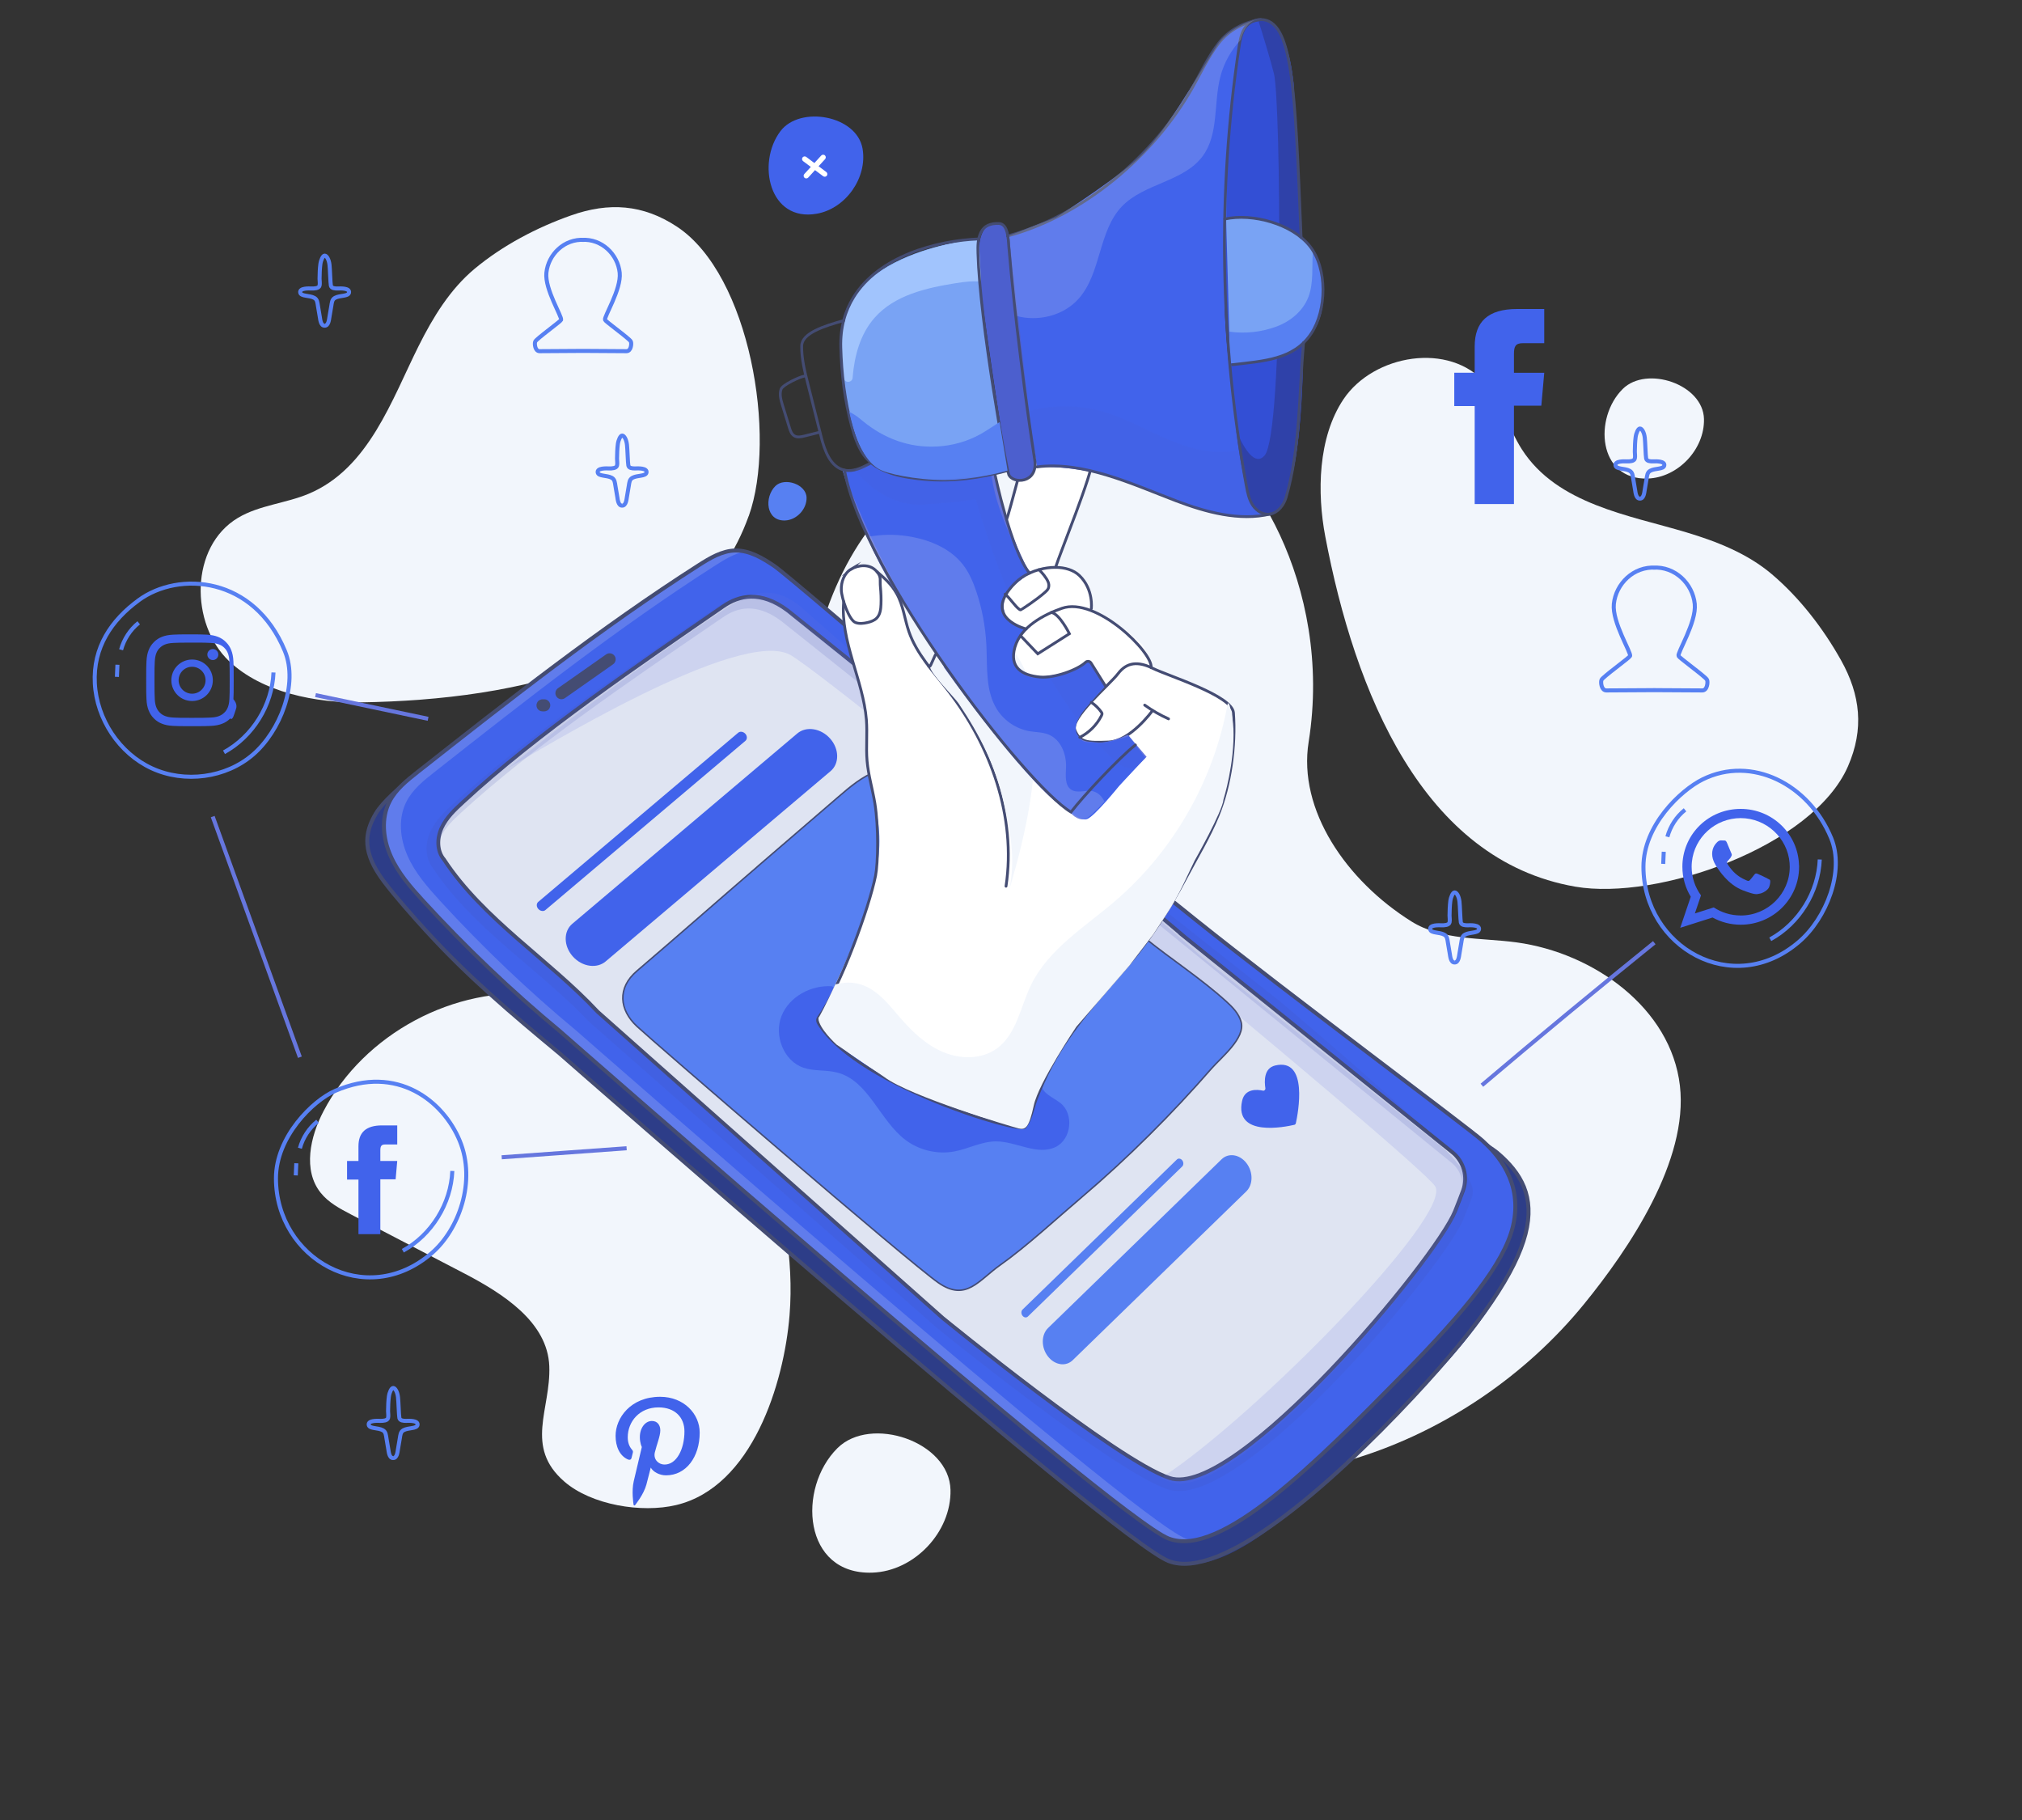 <?xml version="1.0" encoding="UTF-8"?>
<svg xmlns="http://www.w3.org/2000/svg" viewBox="0 50 500 450">
  <rect x="0" y="50" width="500" height="450" fill="#333333" stroke="none"/>
  <defs>
    <style>
      .cls-1, .cls-2 {
        fill: #6676de;
      }

      .cls-1, .cls-3, .cls-4, .cls-5 {
        mix-blend-mode: multiply;
        opacity: .15;
      }

      .cls-6 {
        stroke: #6676de;
      }

      .cls-6, .cls-7, .cls-8, .cls-9, .cls-10, .cls-11 {
        fill: none;
        stroke-miterlimit: 10;
      }

      .cls-12 {
        fill: #f2f6fc;
      }

      .cls-13 {
        isolation: isolate;
      }

      .cls-14 {
        mix-blend-mode: overlay;
        opacity: .2;
      }

      .cls-14, .cls-15 {
        fill: #dfe4f2;
      }

      .cls-16 {
        fill: #2d3d88;
      }

      .cls-17, .cls-5 {
        fill: #4c5fce;
      }

      .cls-18 {
        fill: #fff;
      }

      .cls-19 {
        fill: #2f41a9;
      }

      .cls-7 {
        stroke: #5780f2;
      }

      .cls-20 {
        fill-rule: evenodd;
      }

      .cls-20, .cls-21 {
        fill: #4163eb;
      }

      .cls-22 {
        fill: #a1c4fd;
      }

      .cls-23 {
        fill: #334fd5;
      }

      .cls-24 {
        fill: #5780f2;
      }

      .cls-25 {
        fill: #444c73;
      }

      .cls-8 {
        stroke-width: .73px;
      }

      .cls-8, .cls-9 {
        stroke-linecap: round;
      }

      .cls-8, .cls-9, .cls-10, .cls-11 {
        stroke: #444c73;
      }

      .cls-9 {
        stroke-width: .69px;
      }

      .cls-10 {
        stroke-width: .94px;
      }

      .cls-11 {
        stroke-width: .98px;
      }

      .cls-4 {
        fill: #4455b0;
      }

      .cls-26 {
        fill: #79a3f4;
      }
    </style>
  </defs>
  <g class="cls-13">
    <g id="OBJECTS">
      <g>
        <path class="cls-12" d="M241.52,161.25c17.08-6.05,35.95-8.64,53.36-3.63,13.09,3.77,34.97,36.69,28.72,75.83-2.69,16.84,9.32,34.3,25.4,44.37,7.62,4.77,17.41,4.01,26.03,5.19,19.11,2.61,38.17,16.28,40.38,35.44,2.14,18.51-12.54,40.29-23.72,54-28.8,35.31-79.91,54.43-123.71,35.23-21.24-9.31-39.77-29.02-54.61-46.43-15.56-18.25-22.57-42.66-23.73-66.27-1.45-29.27,5.16-58.12,12.44-86.27,5.56-21.51,17.66-39.75,39.44-47.46Z"/>
        <path class="cls-12" d="M189.35,333.67c-1.96-6.2-4.31-12.44-8.5-17.41-5.81-6.89-14.49-10.58-22.92-13.78-7.82-2.96-15.8-5.73-24.12-6.59-21.49-2.24-43.78,9.71-53.81,28.85-3.31,6.31-5.15,14.6-.71,20.17,1.94,2.44,4.79,3.95,7.55,5.39,9.29,4.83,18.57,9.67,27.86,14.5,9.7,5.05,20.71,12.06,21.13,22.99.41,10.65-6.23,19.92,3.73,28.54,6.7,5.8,19.12,7.83,27.64,5.8,18.85-4.49,26.68-30.16,28.04-46.92,1.14-14.06-1.68-28.17-5.9-41.53Z"/>
        <path class="cls-12" d="M185.16,177.57c6.96-19.46.33-59.58-17.77-71.53-8.4-5.54-16.83-6.07-26.12-2.8-8.49,2.98-16.95,7.43-23.89,13.2-6.09,5.07-10.31,12.02-13.82,19.03-6.66,13.3-12.32,30.32-27.17,36.59-5.7,2.41-12.21,2.81-17.53,5.97-11.95,7.12-11.87,26.21-2.27,35.38,8.24,7.88,21.71,10.42,32.63,10.25,39.22-.6,83.03-10.02,95.92-46.08Z"/>
        <path class="cls-12" d="M389.54,269.23c20.37,3.52,58.76-9.88,67.43-29.76,4.02-9.22,3.09-17.62-1.71-26.21-4.39-7.85-10.22-15.43-17.1-21.27-6.04-5.13-13.61-8.1-21.11-10.35-14.24-4.28-31.98-6.94-40.7-20.5-3.35-5.21-4.86-11.55-8.89-16.25-9.06-10.55-27.85-7.2-35.24,3.82-6.35,9.47-6.55,23.17-4.51,33.91,7.31,38.53,24.09,80.09,61.84,86.61Z"/>
        <path class="cls-24" d="M194.11,178.69c2.87-.1,5.4-2.78,5.34-5.65-.08-3.32-5.45-5.1-7.72-2.86-2.77,2.75-2.36,8.66,2.38,8.51Z"/>
        <path class="cls-12" d="M407.46,168.32c7.48-.25,14.07-7.23,13.9-14.71-.2-8.64-14.2-13.28-20.09-7.44-7.22,7.15-6.15,22.56,6.19,22.15Z"/>
        <path class="cls-12" d="M215.7,438.84c10.4-.35,19.57-10.05,19.34-20.45-.28-12.02-19.75-18.47-27.94-10.35-10.03,9.94-8.55,31.37,8.61,30.8Z"/>
        <g>
          <path class="cls-21" d="M202,102.84c7.14-1.28,12.51-8.89,11.3-16.05-1.39-8.27-15.48-10.77-20.32-4.35-5.93,7.87-2.77,22.51,9.02,20.4Z"/>
          <path class="cls-18" d="M200.5,91.27l-1.61,1.76c-.24.26-.22.68.04.92.26.24.67.22.92-.04l1.69-1.85,2.01,1.51c.29.21.69.16.91-.13.21-.29.16-.69-.13-.91l-1.91-1.43,1.61-1.76c.24-.26.22-.68-.04-.92-.14-.13-.32-.18-.5-.17-.15.01-.3.08-.42.21l-1.69,1.85-2.01-1.51c-.13-.1-.29-.14-.45-.13-.18.02-.34.1-.46.26-.22.29-.16.69.13.91l1.91,1.43Z"/>
        </g>
        <path class="cls-6" d="M366.44,318.33c14.07-11.92,28.28-23.67,42.63-35.25"/>
        <line class="cls-6" x1="74.16" y1="311.4" x2="52.6" y2="251.9"/>
        <path class="cls-7" d="M144.46,136.76s-9.01.06-11.03.07c-1.13,0-1.27-1.81-1.11-2.28.07-.22.25-.39.42-.55,1.6-1.47,5.82-4.51,6-4.9.32-.71-4.05-7.57-3.63-11.65.46-4.52,4.4-8.46,9.36-8.14h-.59c4.95-.32,8.9,3.62,9.36,8.14.42,4.08-3.95,10.94-3.63,11.65.17.39,4.4,3.43,6,4.9.17.16.35.33.42.55.16.47.02,2.28-1.11,2.28-2.02,0-11.03-.07-11.03-.07h.59Z"/>
        <path class="cls-7" d="M409.39,220.64s-9.95.07-12.17.07c-1.25,0-1.4-1.99-1.23-2.51.08-.24.28-.43.47-.6,1.76-1.62,6.43-4.97,6.62-5.4.35-.79-4.47-8.36-4.01-12.86.51-4.99,4.86-9.34,10.33-8.99h-.65c5.47-.35,9.82,3.99,10.33,8.99.46,4.5-4.36,12.07-4.01,12.86.19.43,4.85,3.79,6.62,5.4.19.17.38.36.47.6.17.52.02,2.52-1.23,2.51-2.23,0-12.17-.07-12.17-.07h.65Z"/>
        <path class="cls-7" d="M359.7,287.97c-.97.05-1.1-1.59-1.18-2.05-.16-.95-.32-1.9-.48-2.85-.13-.75-.15-1.56-.9-1.97-1.22-.67-3.27-.34-3.47-1.29-.25-1.18,2.18-1.05,2.81-1.03.62.02,1.81-.02,1.96-.71.13-.6,0-1.09,0-1.69.01-1.22.06-2.57.2-3.61.14-1.04.64-2.12,1.06-2.12.49,0,1.05.96,1.2,2.28.12.97.21,4.54.34,5.14.15.69,1.06.72,1.67.71.63-.02,3.06-.15,2.81,1.03-.2.96-2.25.62-3.47,1.29-.75.41-.77,1.22-.9,1.97-.16.95-.32,1.9-.48,2.85-.08.46-.21,2.1-1.18,2.05"/>
        <path class="cls-7" d="M405.52,173.27c-.97.05-1.1-1.59-1.18-2.05-.16-.95-.32-1.9-.48-2.85-.13-.75-.15-1.56-.9-1.97-1.22-.67-3.27-.34-3.47-1.29-.25-1.18,2.18-1.05,2.81-1.03.62.02,1.81-.02,1.96-.71.13-.6,0-1.09,0-1.69.01-1.22.06-2.57.2-3.61.14-1.04.64-2.12,1.06-2.12.49,0,1.05.96,1.2,2.28.12.97.21,4.54.34,5.14.15.69,1.06.72,1.67.71.63-.02,3.06-.15,2.81,1.03-.2.96-2.25.62-3.47,1.29-.75.41-.77,1.22-.9,1.97-.16.95-.32,1.9-.48,2.85-.08.46-.21,2.1-1.18,2.05"/>
        <path class="cls-7" d="M153.84,175.01c-.97.05-1.1-1.59-1.18-2.05-.16-.95-.32-1.9-.48-2.85-.13-.75-.15-1.56-.9-1.97-1.22-.67-3.27-.34-3.47-1.29-.25-1.18,2.18-1.05,2.81-1.03.62.02,1.81-.02,1.96-.71.13-.6,0-1.09,0-1.69.01-1.22.06-2.57.2-3.61.14-1.04.65-2.12,1.06-2.12.49,0,1.05.96,1.2,2.28.12.97.21,4.54.34,5.14.15.69,1.06.72,1.67.71.63-.02,3.06-.15,2.81,1.03-.2.96-2.25.62-3.47,1.29-.75.41-.77,1.22-.9,1.97-.16.95-.32,1.9-.48,2.85-.08.46-.21,2.1-1.18,2.05"/>
        <path class="cls-7" d="M80.28,130.52c-.97.05-1.1-1.59-1.18-2.05-.16-.95-.32-1.9-.48-2.85-.13-.75-.15-1.56-.9-1.97-1.22-.67-3.27-.34-3.47-1.29-.25-1.18,2.18-1.05,2.81-1.03.62.02,1.81-.02,1.96-.71.13-.6,0-1.09,0-1.69.01-1.22.06-2.57.2-3.61.14-1.04.64-2.12,1.06-2.12.49,0,1.05.96,1.2,2.28.12.97.21,4.54.34,5.14.15.69,1.06.72,1.67.71.63-.02,3.06-.15,2.81,1.03-.2.96-2.25.62-3.47,1.29-.75.41-.77,1.22-.9,1.97-.16.95-.32,1.9-.48,2.85-.08.46-.21,2.1-1.18,2.05"/>
        <path class="cls-7" d="M97.22,410.5c-.97.05-1.1-1.59-1.18-2.05-.16-.95-.32-1.9-.48-2.85-.13-.75-.15-1.56-.9-1.97-1.22-.67-3.27-.34-3.47-1.29-.25-1.18,2.18-1.05,2.81-1.03.62.02,1.81-.02,1.96-.71.13-.6,0-1.09,0-1.69.01-1.22.06-2.57.2-3.61.14-1.04.65-2.12,1.06-2.12.49,0,1.05.96,1.2,2.28.12.97.21,4.54.34,5.14.15.69,1.06.72,1.67.71.63-.02,3.06-.15,2.81,1.03-.2.96-2.25.62-3.47,1.29-.75.41-.77,1.22-.9,1.97-.16.95-.32,1.9-.48,2.85-.08.46-.21,2.1-1.18,2.05"/>
        <g>
          <g>
            <path class="cls-20" d="M444.86,263.95c-.2-7.74-6.57-13.95-14.42-13.95s-14.08,6.07-14.41,13.69c0,.21-.01.42-.01.63,0,2.71.76,5.23,2.07,7.4l-2.6,7.68,7.99-2.54c2.07,1.13,4.44,1.78,6.97,1.78,7.97,0,14.43-6.41,14.43-14.32,0-.12,0-.24,0-.36ZM430.44,276.35c-2.47,0-4.75-.73-6.67-1.99l-4.66,1.49,1.51-4.47c-1.45-1.99-2.31-4.42-2.31-7.06,0-.39.02-.78.06-1.17.59-6.09,5.78-10.87,12.07-10.87s11.6,4.9,12.09,11.1c.03.31.04.62.04.94,0,6.64-5.44,12.04-12.13,12.04Z"/>
            <path class="cls-20" d="M437.05,267.2c-.36-.18-2.09-1.03-2.42-1.14-.32-.12-.56-.18-.8.18-.24.35-.92,1.14-1.12,1.37-.21.24-.41.26-.77.09-.35-.18-1.49-.54-2.84-1.74-1.05-.93-1.76-2.07-1.97-2.42-.2-.35-.02-.54.16-.72.16-.16.35-.41.53-.61.05-.06.09-.11.13-.17.08-.13.14-.25.22-.42.12-.24.06-.44-.03-.61-.09-.18-.8-1.9-1.09-2.61-.29-.7-.59-.58-.8-.58s-.44-.03-.68-.03-.62.09-.95.44c-.32.35-1.24,1.2-1.24,2.93,0,.41.07.81.18,1.2.36,1.24,1.13,2.26,1.26,2.43.18.23,2.44,3.89,6.04,5.3,3.6,1.4,3.6.93,4.25.87.65-.05,2.09-.84,2.38-1.67.3-.82.3-1.52.21-1.67-.09-.14-.32-.23-.68-.41Z"/>
          </g>
          <g>
            <path class="cls-7" d="M421.06,242.69c-5.5,2.71-14.67,11.42-14.67,21.63,0,19.8,22.12,32.66,38.52,18.5,6.72-5.8,11.29-17.4,7.9-25.6-5.53-13.39-19.68-20.48-31.75-14.53Z"/>
            <path class="cls-7" d="M416.67,250.23c-2.1,1.69-3.65,4.06-4.36,6.67"/>
            <path class="cls-7" d="M411.41,260.6c-.04,1-.08,2-.13,3"/>
            <path class="cls-7" d="M449.99,262.51c-.32,8.09-5.14,15.85-12.24,19.73"/>
          </g>
        </g>
        <g>
          <path class="cls-21" d="M88.64,355.15h5.41v-13.56h3.78l.4-4.54h-4.18v-2.59c0-1.07.22-1.49,1.25-1.49h2.93v-4.71h-3.75c-4.03,0-5.84,1.77-5.84,5.17v3.62h-2.82v4.6h2.82v13.5Z"/>
          <g>
            <path class="cls-7" d="M82.91,319.71c-5.62,2.44-14.67,11.42-14.67,21.63,0,19.8,22.12,32.66,38.52,18.5,6.72-5.8,11.07-17.74,6.92-27.79-4.03-9.76-15.45-18.98-30.77-12.34Z"/>
            <path class="cls-7" d="M78.52,327.24c-2.1,1.69-3.65,4.06-4.36,6.67"/>
            <path class="cls-7" d="M73.27,337.62c-.04,1-.08,2-.13,3"/>
            <path class="cls-7" d="M111.85,339.52c-.32,8.09-5.14,15.85-12.24,19.73"/>
          </g>
        </g>
        <g>
          <g>
            <path class="cls-21" d="M47.5,208.89c3.03,0,3.39.01,4.58.07,1.11.05,1.71.24,2.11.39.53.21.91.45,1.3.85.4.4.64.77.85,1.3.16.4.34,1,.39,2.11.05,1.2.07,1.55.07,4.58s-.01,3.39-.07,4.58c-.05,1.11-.24,1.71-.39,2.11-.21.53-.45.91-.85,1.3s-.77.64-1.3.85c-.4.16-1,.34-2.11.39-1.2.05-1.55.07-4.58.07s-3.39-.01-4.58-.07c-1.11-.05-1.71-.24-2.11-.39-.53-.21-.91-.45-1.3-.85-.4-.4-.64-.77-.85-1.3-.16-.4-.34-1-.39-2.11-.05-1.2-.07-1.55-.07-4.58s.01-3.39.07-4.58c.05-1.11.24-1.71.39-2.11.21-.53.45-.91.85-1.3.4-.4.77-.64,1.3-.85.4-.16,1-.34,2.11-.39,1.2-.05,1.56-.07,4.58-.07M47.5,206.85c-3.08,0-3.47.01-4.68.07-1.21.06-2.03.25-2.75.53-.75.29-1.38.68-2.01,1.31-.63.63-1.02,1.26-1.31,2.01-.28.72-.47,1.55-.53,2.75-.06,1.21-.07,1.6-.07,4.68s.01,3.47.07,4.68c.05,1.21.25,2.03.53,2.75.29.75.68,1.38,1.31,2.01.63.63,1.26,1.02,2.01,1.31.72.28,1.55.47,2.75.53,1.21.06,1.6.07,4.68.07s3.47-.01,4.68-.07c1.21-.06,2.03-.25,2.75-.53.75-.29,1.38-.68,2.01-1.31.63.63,1.02-1.26,1.31-2.01.28-.72.47-1.55-.53-2.75.06-1.21.07-1.6.07-4.68s-.01-3.47-.07-4.68c-.06-1.21-.25-2.03-.53-2.75-.29-.75-.68-1.38-1.31-2.01-.63-.63-1.26-1.02-2.01-1.31-.72-.28-1.55-.47-2.75-.53-1.21-.06-1.6-.07-4.68-.07"/>
            <path class="cls-21" d="M47.5,213.07c-2.83,0-5.13,2.29-5.13,5.13s2.29,5.13,5.13,5.13,5.13-2.29,5.13-5.13-2.29-5.13-5.13-5.13M47.5,221.52c-1.84,0-3.33-1.49-3.33-3.33s1.49-3.33,3.33-3.33,3.33,1.49,3.33,3.33-1.49,3.33-3.33,3.33"/>
            <path class="cls-21" d="M53.99,211.84c0,.75-.61,1.36-1.36,1.36s-1.36-.61-1.36-1.36.61-1.36,1.36-1.36,1.36.61,1.36,1.36"/>
          </g>
          <g>
            <path class="cls-7" d="M34.24,198.45c-6.7,4.91-11.25,11.63-10.79,20.49.46,8.87,6.05,17.33,14.12,21.04,8.06,3.71,18.25,2.4,24.98-3.41,6.72-5.8,11.29-17.4,7.9-25.6-7.6-18.38-26.13-19.92-36.21-12.53Z"/>
            <path class="cls-7" d="M34.3,203.99c-2.1,1.69-3.65,4.06-4.36,6.67"/>
            <path class="cls-7" d="M29.04,214.36c-.04,1-.08,2-.13,3"/>
            <path class="cls-7" d="M67.63,216.27c-.32,8.09-5.14,15.85-12.24,19.73"/>
          </g>
        </g>
        <path class="cls-21" d="M155.39,410.89c.35.14.67,0,.77-.39.07-.27.24-.95.31-1.24.1-.39.06-.52-.22-.86-.62-.73-1.02-1.68-1.02-3.03,0-3.9,2.92-7.39,7.6-7.39,4.14,0,6.42,2.53,6.42,5.92,0,4.45-1.97,8.21-4.89,8.21-1.61,0-2.82-1.34-2.44-2.97.47-1.96,1.36-4.07,1.36-5.48,0-1.26-.68-2.32-2.08-2.32-1.65,0-2.98,1.71-2.98,4,0,1.46.49,2.44.49,2.44,0,0-1.69,7.16-1.99,8.41-.59,2.5-.09,5.56-.05,5.87.03.18.26.23.37.09.15-.2,2.12-2.63,2.79-5.05.19-.69,1.09-4.24,1.09-4.24.54,1.02,2.1,1.92,3.77,1.92,4.96,0,8.33-4.52,8.33-10.58,0-4.58-3.88-8.84-9.77-8.84-7.33,0-11.03,5.26-11.03,9.64,0,2.66,1.01,5.02,3.16,5.9Z"/>
        <path class="cls-21" d="M364.66,174.62h9.71v-24.31h6.77l.72-8.14h-7.49v-4.64c0-1.92.39-2.68,2.24-2.68h5.25v-8.45h-6.72c-7.22,0-10.48,3.18-10.48,9.27v6.49h-5.05v8.24h5.05v24.21Z"/>
        <line class="cls-6" x1="124.06" y1="336.14" x2="154.95" y2="333.91"/>
        <line class="cls-6" x1="78.02" y1="221.87" x2="105.86" y2="227.73"/>
        <g>
          <path class="cls-16" d="M308.73,293.55c22.76,18.26,58,38.27,61.48,41.44,2.82,2.56,8.34,6.25,7.77,15.01-.66,10.1-8.79,26.35-28.49,45.33-24.74,23.84-44.73,45.95-60.5,40.65-13.74-4.61-150.57-125.48-150.57-125.48-11.97-9.93-22.47-18.78-32.97-30.25-3.12-3.41-7.84-8.53-10.51-12.31-6.67-9.44-5.04-14.87,1.13-20.59,2.49-2.31,4.54,1.2,7.21-.91,22.6-17.79,45.25-35.62,69.49-51.11,2.79-1.78,5.78-3.59,9.09-3.65,3.47-.05,6.64,1.84,9.52,3.77,4.68,3.12,28.41,23.9,57.62,47.02"/>
          <path class="cls-11" d="M308.73,293.55c22.76,18.26,57.89,38.39,61.48,41.44,11.9,10.08,13.74,23.42-20.72,60.34-20.85,22.34-47.63,45.62-60.5,40.65-13.52-5.23-150.57-125.48-150.57-125.48-11.97-9.93-22.47-18.78-32.97-30.25-3.12-3.41-7.73-8.61-10.51-12.31-5.32-7.08-4.94-11.84-1.99-16.8,6.62-11.16,55.59-40.32,79.82-55.81,2.79-1.78,5.78-3.59,9.09-3.65,3.47-.05,6.64,1.84,9.52,3.77,4.68,3.12,28.41,23.9,57.62,47.02"/>
          <path class="cls-21" d="M308.73,287.98c22.76,18.26,54.33,40.85,57.81,44.02,3.03,2.76,9.32,9.12,8.06,18.42-1.27,9.3-10.09,21.55-27.68,39.41-21.44,21.77-45.05,45.54-57.93,40.58-13.52-5.23-150.57-125.48-150.57-125.48-11.97-9.93-23.25-20.68-33.75-32.14-3.12-3.41-6.22-6.95-8.08-11.18-1.88-4.22-2.38-9.29-.27-13.41,1.54-3.03,4.3-5.23,6.97-7.33,22.6-17.79,45.25-35.62,69.49-51.11,2.79-1.78,5.78-3.59,9.09-3.65,3.47-.05,6.64,1.84,9.52,3.77,4.68,3.12,28.74,25.91,57.96,49.02"/>
          <path class="cls-14" d="M293.18,430.4c-13.52-5.23-150.57-125.48-150.57-125.48-11.97-9.93-23.25-20.68-33.75-32.14-3.12-3.41-6.22-6.95-8.08-11.18-1.88-4.22-2.38-9.29-.27-13.41,1.54-3.03,4.3-5.23,6.97-7.33,22.6-17.79,45.25-35.62,69.49-51.11,2.23-1.43,4.6-2.85,7.15-3.4-.74-.16-1.49-.26-2.26-.25-3.31.06-6.3,1.87-9.09,3.65-24.24,15.49-46.89,33.32-69.49,51.11-2.67,2.1-5.43,4.3-6.97,7.33-2.1,4.11-1.6,9.18.27,13.41,1.87,4.23,4.96,7.77,8.08,11.18,10.5,11.47,21.78,22.22,33.75,32.14,0,0,137.05,120.25,150.57,125.48,1.81.7,3.87.83,6.1.5-.66-.11-1.3-.27-1.91-.5Z"/>
          <path class="cls-15" d="M304.75,291.46l54.36,43.42c2.85,2.27,3.93,6.12,2.66,9.53-.5,1.36-1.15,3.03-1.96,5.06-4.75,11.87-54.25,71.38-70.6,65.97-12.95-4.27-56.12-39.58-56.12-39.58l-85.31-75.7c-11.92-12.81-28.24-22.8-37.99-37.64-1.8-2.11-1.74-5.31-.58-7.82,1.16-2.52,3.23-4.49,5.28-6.37,18.17-16.85,43.92-34.34,64.37-48.43,3.8-2.62,9.17-4.02,15.93,1.06l54.31,43.62"/>
          <path class="cls-11" d="M295.53,277.31c22.76,18.26,67.53,51.52,71.01,54.69,3.35,3.04,10.26,10.09,7.56,21.28-2.19,9.08-11.61,20.72-27.19,36.55-21.44,21.77-45.05,45.54-57.93,40.58-13.52-5.23-150.57-125.48-150.57-125.48-11.97-9.93-23.25-20.68-33.75-32.14-3.12-3.41-6.22-6.95-8.08-11.18-1.88-4.22-2.38-9.29-.27-13.41,1.54-3.03,4.3-5.23,6.97-7.33,22.6-17.79,45.25-35.62,69.49-51.11,2.79-1.78,5.78-3.59,9.09-3.65,3.47-.05,6.64,1.84,9.52,3.77,4.68,3.12,75.54,64.79,104.75,87.91"/>
          <path class="cls-10" d="M292.92,281.64l66.19,53.24c2.85,2.27,3.93,6.12,2.66,9.53-.5,1.36-1.15,3.03-1.96,5.06-4.75,11.87-54.25,71.38-70.6,65.97-12.95-4.27-56.12-39.58-56.12-39.58l-85.31-75.7c-11.92-12.81-28.24-22.8-37.99-37.64-1.8-2.11-1.74-5.31-.58-7.82,1.16-2.52,3.23-4.49,5.28-6.37,18.17-16.85,43.92-34.34,64.37-48.43,3.8-2.62,9.17-4.02,15.93,1.06l54.31,43.62,43.83,37.06Z"/>
          <path class="cls-4" d="M316.84,297.85l-68.1-53.78-53.77-42.83c-6.06-4.52-12.2-4.9-17.76-1.1l-3.12,2.13c-19.82,13.52-44.48,30.36-61.97,46.43-2.36,2.16-4.42,4.17-5.66,6.83-1.54,3.3-1.25,6.94.74,9.32,6.15,9.25,14.85,16.67,23.27,23.85,5.2,4.43,10.57,9.02,15.15,13.9l86.18,75.84c1.79,1.45,43.9,35.54,57.06,39.84.82.27,1.7.4,2.64.4,19.83,0,66.06-56.55,70.37-67.21.75-1.86,1.42-3.57,1.99-5.1,1.5-4.02.23-8.51-47.03-48.52ZM361.13,345.34c-.56,1.5-1.22,3.19-1.96,5.03-2.29,5.66-15.99,23.54-30.91,39-17.79,18.43-32.17,28.21-38.48,26.14-12.66-4.14-55.7-38.98-56.08-39.29l-85.98-75.66c-4.68-4.98-10.1-9.61-15.34-14.08-8.28-7.07-16.85-14.38-22.78-23.32l-.11-.15c-1.47-1.71-1.25-4.36-.37-6.24,1.01-2.18,2.86-3.97,4.99-5.91,17.34-15.94,41.9-32.7,61.64-46.17l3.12-2.13c4.56-3.12,9.26-2.78,14.33,1l53.62,42.71h0s112.1,91.21,112.1,91.21c2.38,1.89,3.28,5.05,2.23,7.87Z"/>
          <g>
            <path class="cls-25" d="M138.84,222.89c-.47,0-.94-.22-1.23-.64-.48-.68-.31-1.61.37-2.09l11.9-8.36c.67-.48,1.61-.31,2.09.36.48.68.31,1.61-.37,2.09l-11.9,8.36c-.26.18-.56.27-.86.27Z"/>
            <path class="cls-25" d="M136.02,223.99c-.07-.25-.2-.47-.39-.66l-.3-.23c-.23-.14-.49-.2-.76-.2h-.41c-.21,0-.4.04-.58.13-.19.06-.35.16-.48.31-.15.14-.25.3-.31.48-.09.18-.14.37-.13.58.02.13.04.27.05.4.07.25.2.47.39.66l.3.23c.23.14.49.2.76.2h.41c.21,0,.4-.04.58-.13.19-.06.35-.16.48-.31.15-.14.25-.3.31-.48.09-.18.14-.37.13-.58-.02-.13-.04-.27-.05-.4Z"/>
          </g>
          <path class="cls-1" d="M359.83,350.33c.81-2.04,1.45-3.71,1.95-5.08,1.26-3.42.18-7.28-2.66-9.55l-61.65-48.9-47.96-41.61-52.11-45.66c-6.73-5.09-12.07-2.94-17.86.87-12.16,8-25.74,17.76-38.75,27.59.04-.03-15.67,12.23-15.03,11.87,6.53-3.68,57.67-35.26,69.88-27.81,13.49,8.23,154.22,124.11,159.2,131.19,4.82,6.86-44.78,57.43-67.76,72.23.88.41,1.68.75,2.39.98,16.3,5.41,65.61-54.24,70.34-66.13Z"/>
          <path class="cls-8" d="M187.9,263.99c6.54-5.63,13.08-11.27,19.63-16.9,2.82-2.43,5.73-4.9,9.25-6.21,10.78-3.97,25.93,9.18,33.87,15.01,11.26,8.27,21.64,17.57,32.5,26.31,6.56,5.28,13.68,9.86,19.93,15.52,1.56,1.41,3.11,3,3.65,5.01,1.04,3.91-4.93,8.63-7.25,11.3-9.75,11.19-20.59,22.05-32.09,31.82-6.02,5.11-13.68,12.2-20.15,16.77-5.42,3.82-8.36,9.04-15.08,4.4-7.1-4.89-70.72-59.81-74.57-63.43-4.23-3.97-4.82-9.24,0-13.36,9.57-8.17,20.78-18.03,30.32-26.24Z"/>
          <path class="cls-24" d="M187.9,263.99c6.54-5.63,13.08-11.27,19.63-16.9,2.82-2.43,5.73-4.9,9.25-6.21,10.78-3.97,25.93,9.18,33.87,15.01,11.26,8.27,21.64,17.57,32.5,26.31,6.56,5.28,13.68,9.86,19.93,15.52,1.56,1.41,3.11,3,3.65,5.01,1.04,3.91-4.93,8.63-7.25,11.3-9.75,11.19-20.59,22.05-32.09,31.82-6.02,5.11-13.68,12.2-20.15,16.77-5.42,3.82-8.36,9.04-15.08,4.4-7.1-4.89-70.72-59.81-74.57-63.43-4.23-3.97-4.82-9.24,0-13.36,9.57-8.17,20.78-18.03,30.32-26.24Z"/>
          <g>
            <g>
              <path class="cls-24" d="M262.29,387.29c-1.15-.14-2.31-.81-3.18-1.94-1.68-2.19-1.66-5.32.05-6.99l42.92-41.73c1.71-1.66,4.46-1.23,6.15.96,1.68,2.19,1.66,5.32-.05,6.99l-42.92,41.73c-.83.8-1.89,1.12-2.96.99Z"/>
              <path class="cls-24" d="M253.53,375.73c-.25-.03-.5-.17-.69-.42-.36-.47-.36-1.15.01-1.51l38.17-37.11c.37-.36.96-.27,1.33.21.36.47.36,1.15-.01,1.51l-38.17,37.11c-.18.17-.41.24-.64.21Z"/>
            </g>
            <path class="cls-21" d="M315.31,313.45c-2.85.68-2.66,4.02-2.41,5.6.06.37-.24.69-.58.62-1.43-.31-4.48-.59-5.17,2.51-2.01,9.1,10.79,6.43,12.92,5.93.18-.04.33-.2.37-.4.51-2.32,3.22-16.26-5.13-14.26Z"/>
          </g>
          <g>
            <path class="cls-21" d="M145.87,288.78c-1.52-.19-3.07-.99-4.25-2.32-2.27-2.57-2.32-6.18-.1-8.05l55.62-47.05c2.22-1.88,5.86-1.31,8.14,1.26,2.27,2.57,2.32,6.18.1,8.05l-55.62,47.05c-1.07.9-2.47,1.24-3.89,1.06Z"/>
            <path class="cls-21" d="M134.03,275.24c-.33-.04-.66-.21-.92-.5-.49-.55-.5-1.33-.02-1.74l49.46-41.84c.48-.4,1.26-.28,1.76.27.49.55.5,1.33.02,1.74l-49.46,41.84c-.23.2-.53.27-.84.23Z"/>
          </g>
        </g>
        <path class="cls-21" d="M257.56,317.87c-.2,2.35,2.79,3.39,4.65,4.85,3.44,2.7,2.73,9.04-1.23,10.9-4.55,2.15-9.73-1.44-14.76-1.41-3.54.03-6.81,1.86-10.29,2.5-4.17.76-8.64-.3-12.03-2.86-6.41-4.85-9.09-14.63-16.87-16.66-2.73-.71-5.7-.28-8.37-1.2-4.89-1.68-7.31-7.97-5.41-12.78,1.91-4.81,7.34-7.71,12.5-7.35,0,0,20.97,16.29,30.95,17.76,9.98,1.46,20.86,6.24,20.86,6.24Z"/>
        <g>
          <path class="cls-18" d="M249.12,177.81c.75-1.39,5.28-19.84,6.83-20.65,3.76-1.97,13.18,5.65,13.47,8.52.27,2.7-7.61,22.11-8.69,25.57l-8,4.02-3.62-17.46Z"/>
          <path class="cls-18" d="M206.86,308.29s-4.62-4.17-4.48-6.69c-.37,1.5,10.41-19.84,13.47-32.3,2.3-9.36,1.85-13.97.49-20.65-1.36-6.69-2.41-12.3-2.01-18.44.4-6.14-3.93-18.32-3.93-18.32l-1.66-8.36s-2.09-11.68,2.53-13.45c4.61-1.77,6.78,2.33,6.78,2.33l3.7,4.4,3.59,10.85,4.6,7.13s18.61-29.85,19.91-32.21c.04-.07,4.75,9.14,4.75,9.14,0,0,9.7-5.17,13.91,2.62,2.48,4.6,1.35,6.16,1.35,6.16,0,0,6.49,2.85,12.56,8.88.85,1.17,2.04,3.82,2.25,5.69,0,0,15.75,5.22,19.34,9.15-.03-.03.84,4.07.96,7.22.35,8.74-2.43,16.26-2.43,16.26-.16,2.79-7.15,15.16-7.15,15.16l-2.7,5.66c-1.29,2.7-2.76,5.32-4.41,7.82l-3.14,4.77-5.89,7.67-13.09,15.11s-9.32,13.8-10.53,19.47c-1.21,5.67-2.09,6.07-3.82,5.65-1.73-.41-26.77-7.9-33.12-12.67"/>
          <g>
            <path class="cls-9" d="M208.63,198.75c-.87,9.67,4.83,19.51,5.61,29.19.27,3.39-.12,6.82.17,10.21.31,3.54,1.36,6.98,1.93,10.49.96,5.9.78,14.81.17,17.88-1.61,8-8.55,27.2-14.12,35.07-.54.76,0,1.48.53,2.25,10.23,14.91,49.21,26.48,50.51,24.87,1.54-1.91,1.91-4.59,2.76-6.83,1.06-2.77,2.28-5.48,3.66-8.11,4.92-9.38,12.19-17.17,19.06-25.13,5.67-6.57,10.29-13.93,14.35-21.58,2.71-5.11,5.74-10.06,7.93-15.43,3.09-7.58,4.4-17.22,3.82-25.4-.3-4.25-16.24-9.14-19.92-10.97-3.68-1.83-6.48-1.53-8.6,1.28-2.12,2.81-11.95,10.96-10.7,13.99,1.25,3.03,2.92,3.14,8.33,2.93s10.8-7.67,10.8-7.67"/>
            <path class="cls-9" d="M210.51,190.69c-1.75,1.01-2.55,3.18-2.47,5.2.07,2.01,1.89,7.45,3.52,8.04.93.34,1.96.22,2.93,0,.85-.2,1.73-.5,2.33-1.13.83-.87.99-2.16,1.03-3.35.06-1.44,0-2.88-.14-4.31-.18-1.77.3-2.39-.84-3.76-1.81-2.18-4.76-1.6-6.37-.68Z"/>
            <path class="cls-9" d="M216.88,191.37c2,1.74,3.57,3.12,4.87,5.43,1.61,2.86,1.93,6.25,3,9.36,1.9,5.52,6.05,9.9,9.64,14.51,10.63,13.67,16.94,31.33,14.38,48.45"/>
          </g>
          <g>
            <path class="cls-12" d="M304.99,230.07c-.12-3.15-1.02-5.89-.99-5.86-.12-.13-.25-.26-.39-.39-3.35,18.92-13.39,36.62-28.02,49.1-7.46,6.37-16.35,11.79-20.63,20.61-2.63,5.42-3.57,12.15-8.44,15.7-3.72,2.71-8.93,2.71-13.18.95-4.26-1.76-7.71-5.03-10.72-8.51-2.85-3.3-5.69-7.05-9.87-8.29-2.08-.61-4.15-.52-6.18.02-2.26,4.83-4.04,8.23-4.19,8.25-.06,2.52,4.48,6.62,4.48,6.62l11.83,8.04c6.34,4.77,31.39,12.25,33.12,12.67,1.73.41,2.61.01,3.82-5.65,1.21-5.67,10.53-19.47,10.53-19.47l13.09-15.11,5.89-7.67,3.14-4.77c1.65-2.5,3.12-5.12,4.41-7.82l2.7-5.66s6.99-12.37,7.15-15.16c0,0,2.81-8.87,2.46-17.61Z"/>
            <path class="cls-5" d="M202.39,301.66s0-.05,0-.07c-.01.05,0,.07,0,.07Z"/>
          </g>
          <path class="cls-12" d="M248.23,248.36c1.68,7.39,2.9,14.14,1.36,21.56,4.33-14.62,7.31-28.67,6.11-43.87-.31-3.92-1.01-7.86-2.75-11.39-.95-1.93-2.2-3.7-3.44-5.46-3.24-4.6-5.45-12.89-8.69-17.49-.99,5.13-10.89,23.07-10.89,23.07.21,1.89,6.09,7.63,7.12,9.16,5.19,7.72,9.14,15.47,11.17,24.42Z"/>
          <path class="cls-2" d="M208.36,166.28s5.2,19.74,16.71,35.32c10.22,13.84,8.29,13.3,8.29,13.3,0,0,22.55,31.93,31.23,35.63-.23.3,1.82,2.52,3.72,1.97,1.9-.54,8.94-8.94,8.94-8.94l6.27-6.44-4.63-5.44s-4.72,2.19-7.51,1.9c-2.78-.3-3.69-.04-4.97-1.87-1.27-1.83.22-4.19,1.36-5.82,1.14-1.64,5.57-6.3,5.57-6.3,0,0-3.92-6.08-4.14-6.06s-2.72,1.79-5.46,2.65c-2.74.86-8.18,1.73-10.92.29-2.74-1.44-2.37-3.23-2.28-4.83.09-1.6,2.74-6.08,2.74-6.08,0,0-2.29-.94-3.85-2.26s-1.8-5.44.19-7.56,4.99-4.03,4.99-4.03c0,0-7.03-13.06-8.49-24.08-.12-1.14-22.85,4.39-30.73-2.8-.12-.09-2.12.96-4.56,1.21l-2.45.25Z"/>
          <path class="cls-9" d="M248.89,178.43c.75-1.4,4.95-19.58,6.5-20.39,3.76-1.97,14.31,3.2,14.61,6.08.27,2.7-7.91,22.71-8.98,26.17"/>
          <path class="cls-23" d="M311.12,54.79s-3.24-.46-4.6,6.12c-1.36,6.58-5.21,43.29-3.61,60.02.85,8.89,1.73,42.35,6.6,53.54,1.01,2.31,2.25,2.62,3.63,2.73,9.4.76,9.06-40.89,9.06-40.89l-1.17-43.45c-.02-1.95-.12-3.88-.31-5.82-.47-4.84-.62-14.88-.88-16.7-.36-2.47-1.45-15.53-8.72-15.56Z"/>
          <path class="cls-21" d="M208.36,166.28s7.24,19.38,17.28,35.95c5.77,9.51,8.02,12.76,8.02,12.76,0,0,21.85,30.52,30.59,35.58.47.06,2.86,2.56,4.58,1.94,1.86-.67,7.87-8.13,7.87-8.13l6.5-7.03-4.06-5.35s-5.32,1.93-8.1,1.63c-2.78-.3-3.18.18-4.45-1.64-1.27-1.83-.21-4.07.92-5.71,1.14-1.64,5.82-6.67,5.82-6.67,0,0-3.92-6.08-4.14-6.06s-3.07,1.82-5.81,2.68-7.11,2.14-9.86.7-3.15-4.21-3.06-5.81c.09-1.6,3.03-5.35,3.03-5.35,0,0-2.23-.87-3.8-2.2-1.57-1.33-2.48-5.21-.49-7.33s5.37-4.51,5.37-4.51c0,0-7.9-12.98-9.35-24-.12-1.14-21.78,4.09-29.66-3.1-.12-.09-2.66,1.21-5.11,1.46-1.29.48-1.03.43-2.11.21Z"/>
          <path class="cls-21" d="M249.54,108.23l2.57,29.34,4.28,27.87s11.21-.6,22.85,3.91c11.64,4.5,23.28,10.36,33.9,7.86.13-.06-3.79.77-5.49-10.11s-5.48-33.81-4.76-47.95c.72-14.13.16-31.26.99-35.81.83-4.55,2.21-19.97,2.48-21.57.27-1.6,1.24-6.23,4.44-6.98,3.2-.74-6.15.62-9.82,6.34-5.33,8.3-13.04,22.49-20.42,28.8-7.38,6.3-19.4,13.8-19.4,13.8l-11.62,4.5Z"/>
          <path class="cls-26" d="M242.03,109.07s-35.33,2.84-34.12,25.82c1.38,26.11,7.46,30.34,10.29,31.5,2.83,1.16,11.02,2.69,18.15,2.2,7.13-.49,12.8-2.24,12.8-2.24,0,0-5.68-34.33-5.96-37.2-.28-2.87-1.16-20.08-1.16-20.08Z"/>
          <path class="cls-17" d="M245.35,105.35s-4.6-.11-3.17,13.08c1.44,13.26,6.96,47.92,6.96,47.92,0,0,.41,2.71,3.86,2.37,5.17-.51,1.93-12.74,1.93-12.74l-5.4-47.74s-.68-4.02-4.19-2.89Z"/>
          <path class="cls-22" d="M236.46,120c2.04-.32,4.09-.59,6.14-.35-.29-5.23-.57-10.57-.57-10.57,0,0-35.3,3.15-34.12,25.82.16,3.16.43,5.99.73,8.54.16,1.34,2.1,1.28,2.21-.07,0-.04,0-.08,0-.12.42-5.28,1.9-10.68,5.4-14.66,4.93-5.62,12.82-7.42,20.2-8.59Z"/>
          <path class="cls-19" d="M311.12,54.79s-.01,0-.04,0c1.43,4.56,3.11,10.1,3.96,13.51,1.64,6.6,2.48,88.82-2.34,94.33-2.29,2.61-4.86-1.26-6.99-6.04.9,7.35,2.11,13.98,3.81,17.89,1.01,2.31,2.25,2.62,3.63,2.73,9.4.76,9.06-40.89,9.06-40.89l-1.17-43.45c-.02-1.95-.12-3.88-.31-5.82-.47-4.84-.62-14.88-.88-16.7-.36-2.47-1.45-15.53-8.72-15.56Z"/>
          <path class="cls-9" d="M256.39,165.44c11.52-1.49,23.63,4.28,34.49,8.41,7.27,2.76,15.62,5.08,23.28,3.23"/>
          <path class="cls-9" d="M311.74,54.83c-4.16.65-7.93,2.6-10.48,5.95-2.56,3.35-4.33,7.22-6.4,10.89-9.53,16.9-26.98,31.64-45.72,36.68"/>
          <path class="cls-9" d="M249.15,166.35c-6.76,1.83-13.59,2.79-20.59,2.17-5.1-.46-11.82-1.52-14.99-6.06-1.45-2.08-2.26-4.53-2.94-6.99-1.75-6.38-2.53-12.98-2.72-19.59-.13-4.9,1.06-8.99,3.15-12.38,6.27-10.17,20.56-14.03,30.96-14.42"/>
          <path class="cls-9" d="M208.62,129.27c-4.86,1.35-10.34,3.11-10.38,6.27s.74,6.28,1.52,9.35c1.1,4.39,2.21,8.78,3.31,13.17.86,3.42,2.31,7.44,5.76,8.18,2.14.46,4.28-.58,6.22-1.59"/>
          <path class="cls-9" d="M202.62,156.89c-1.23.31-2.46.61-3.7.92-.84.21-1.78.4-2.51-.05-.68-.41-.97-1.24-1.2-2-.57-1.85-1.14-3.7-1.71-5.55-.4-1.29-.8-2.7-.36-3.98.38-1.1,4.63-3.06,5.78-3.24"/>
          <path class="cls-9" d="M273.34,219.6l-3.54-5.65c-.29-.49-.95-.58-1.36-.19-1.91,1.82-7.66,3.96-11.24,3.64-4.51-.41-7.67-2.37-6.22-7.41,1.45-5.04,7.14-8.03,11.63-9.59,8.45-2.94,22.47,10.93,22.05,14.66"/>
          <path class="cls-9" d="M283.06,224.34c1.84,1.33,3.82,2.47,5.9,3.4"/>
          <path class="cls-9" d="M269.86,200.49s.62-4.75-2.95-8.19c-1.41-1.36-3.56-2-5.89-2.02-1.34-.01-2.75.19-4.11.57-.79.22-1.58.5-2.32.85-1.37.63-2.62,1.47-3.62,2.49-1.02,1.03-1.75,1.98-2.25,2.85-3.67,6.35,5.03,8.47,5.03,8.47"/>
          <path class="cls-9" d="M256.91,190.86c.72.64,1.87,2.03,2.26,3,.18.42.25.9.14,1.34-.02.1-.05.19-.09.29-.17.38-.49.67-.8.95-2.11,1.88-5.87,4.32-6,4.34-.17.02-.34-.09-.47-.2-1.04-.83-2.18-2.6-3.23-3.52-.06-.06-.11-.1-.17-.15"/>
          <path class="cls-9" d="M269.85,223.65c.96.64,1.8,1.45,2.47,2.39.08.11.15.22.18.34.04.21-.05.42-.15.61-1.16,2.28-3.06,4.17-5.34,5.32"/>
          <path class="cls-9" d="M246,167.13s3.96,18.96,8.58,24.58"/>
          <path class="cls-9" d="M231.3,211.9c-1.18,2.51-1.28,3.27-1.72,2.73"/>
          <path class="cls-9" d="M252.35,207.17l4.27,4.48,7.82-4.96s-2.48-5.01-4.48-5.25"/>
          <path class="cls-26" d="M303.19,104.01s22.02-2.55,23.87,15.62c2.32,22.76-22.87,20.09-22.87,20.09l-1-35.71Z"/>
          <path class="cls-24" d="M327.06,119.63c-.31-3.02-1.18-5.46-2.41-7.44-.29,3.76.24,7.69-1.1,11.22-1.33,3.49-4.42,6.01-7.8,7.29-3.73,1.41-7.82,1.86-11.77,1.3l.22,7.72s25.19,2.67,22.87-20.09Z"/>
          <path class="cls-9" d="M302.86,104.15c6.87-1.5,16.62,1.19,21.01,6.68,4.39,5.49,4.25,15.86.33,21.69-4.32,6.44-11.72,6.73-19.42,7.65"/>
          <path class="cls-5" d="M254.28,151.68l2.11,13.76s11.21-.6,22.85,3.91c11.64,4.51,23.28,10.36,33.9,7.86.13-.06-3.79.77-5.49-10.11-.26-1.69-.58-3.67-.92-5.86-2.97.63-6.06.65-9.06.15-9-1.49-16.68-7.37-25.48-9.76-5.76-1.57-12.09-1.54-17.92.05Z"/>
          <path class="cls-9" d="M321.74,108.71c-1.53-37.51-2.08-53.82-10-53.88-1.63-.01-3.19.88-4.03,2.28-.84,1.4-1.11,3.06-1.35,4.67-5.32,35.86-4.71,72.6,1.82,108.27.31,1.7.66,3.45,1.61,4.89.96,1.44,2.69,2.5,4.38,2.15,1.9-.39,3.29-2.22,3.84-4.09,3.49-11.82,3.22-25.84,4.33-38.27"/>
          <path class="cls-14" d="M300.98,61.14c-5.33,8.3-13.04,22.49-20.42,28.8-7.38,6.3-19.4,13.8-19.4,13.8l-11.62,4.5,1.74,19.86c5.41,1.49,11.66-.02,15.41-4.2,5.68-6.34,4.86-16.75,10.75-22.88,5.49-5.72,15.28-6.05,19.97-12.43,4.03-5.48,2.65-13.12,4.38-19.7.88-3.36,2.63-6.48,5-9.01.56-1.98,1.71-4.53,4.01-5.07,3.2-.74-6.15.62-9.82,6.34Z"/>
          <path class="cls-9" d="M249.43,167.29c.87,2.41,7.38,2.35,6.43-3.64-2.09-13.19-5.02-36.13-6.38-52.42-.19-2.3-.21-5.91-2.52-5.97-2.09-.06-3.57.57-4.38,2.16-.81,1.59-.8,3.45-.75,5.23.5,17.51,7,53,7.59,54.64Z"/>
          <path class="cls-24" d="M231.77,160.39c-6.84.4-13.11-1.93-18.35-6.23-.7-.58-2.07-1.76-3.41-2.31,2.45,11.23,6.13,13.7,8.19,14.54,2.83,1.16,11.02,2.69,18.15,2.2,7.13-.49,12.8-2.24,12.8-2.24,0,0-.88-5.35-1.97-11.99-1.59,1-3.14,2.09-4.78,3.01-3.25,1.8-6.92,2.81-10.62,3.03Z"/>
          <g class="cls-3">
            <path class="cls-17" d="M241.31,173.39s2.69,10.09,7.91,22.82c.12-.17.25-.33.39-.48,1.99-2.12,4.99-4.03,4.99-4.03,0,0-7.03-13.06-8.49-24.08-.12-1.14-22.85,4.39-30.73-2.8-.11-.08-1.63.71-3.64,1.08-.16.19-.26.31-.26.31,0,0,6.43,9.13,16.79,8.51,10.36-.62,13.04-1.33,13.04-1.33Z"/>
            <path class="cls-17" d="M267.78,225.9c1.14-1.64,5.57-6.3,5.57-6.3,0,0-3.92-6.08-4.14-6.06-.22.02-2.72,1.79-5.46,2.65-1.13.35-2.72.71-4.39.9,2.19,3.78,4.58,7.47,7.16,10.9.36-.75.84-1.47,1.27-2.08Z"/>
            <path class="cls-17" d="M283.53,237.13l-4.63-5.44s-4.72,2.19-7.51,1.9c-.1-.01-.19-.02-.28-.03,1.6,1.76,3.25,3.41,4.97,4.9,1.59,1.28,3.19,1.64,4.67,1.52l2.78-2.86Z"/>
          </g>
          <path class="cls-14" d="M270.1,245.61c-1.72-.32-3.68.6-5.16-.33-1.7-1.07-1.4-3.55-1.33-5.56.12-3.27-1.31-6.89-4.34-8.11-1.46-.59-3.09-.55-4.64-.81-3.27-.55-6.27-2.54-8.06-5.34-2.95-4.62-2.39-10.52-2.66-16-.22-4.52-1.07-9.01-2.52-13.3-.78-2.3-1.74-4.56-3.22-6.48-3.01-3.92-7.87-6.03-12.73-6.94-3.04-.57-6.17-.67-9.23-.25-.74.1-.74.07-1.5.25,2.39,5.53,5.01,10.37,10.09,18.43,9.17,14.56,8.55,13.73,8.55,13.73,0,0,22.92,30.92,31.23,35.63-.23.3,1.82,2.52,3.72,1.97.89-.26,2.91-2.24,4.81-4.28-.56-1.29-1.65-2.36-3.02-2.62Z"/>
          <path class="cls-9" d="M208.83,166.24c4.41,25.18,44.6,77.71,56,84.55,3.12-4.06,11.91-13.43,15.93-16.6"/>
        </g>
      </g>
    </g>
  </g>
</svg>